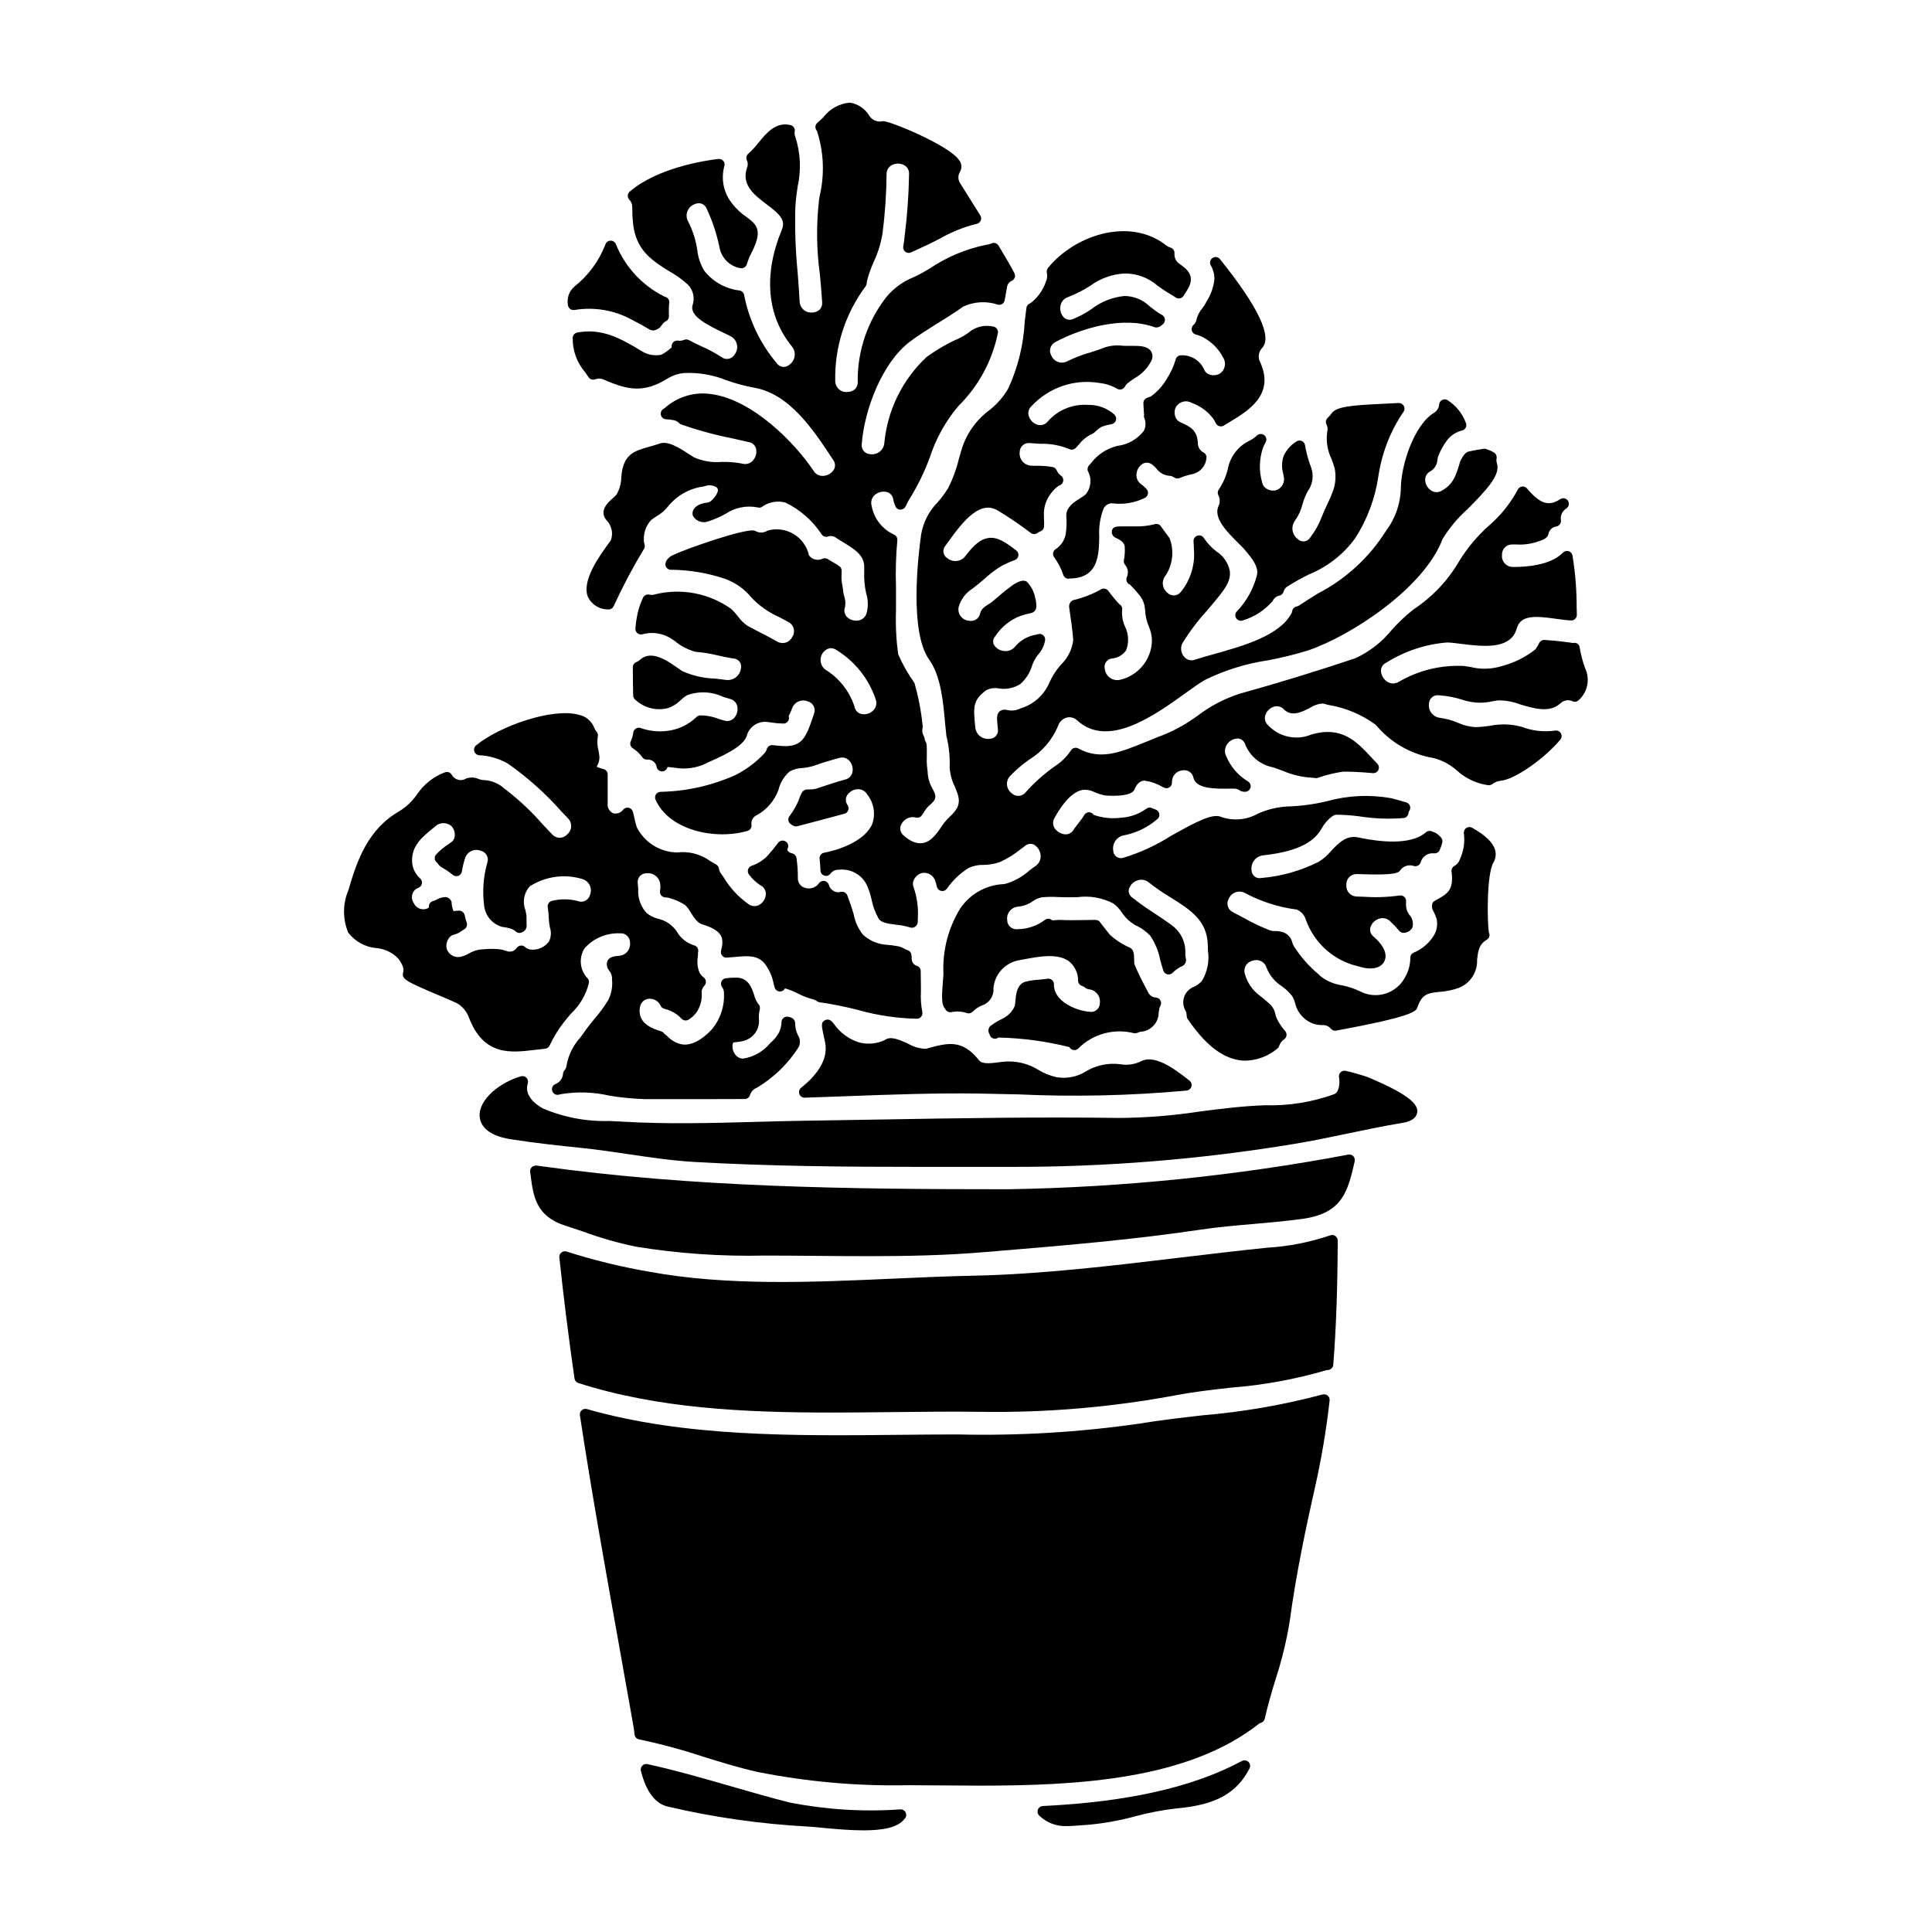 <?xml version="1.0" encoding="UTF-8"?>
<!-- Uploaded to: SVG Repo, www.svgrepo.com, Generator: SVG Repo Mixer Tools -->
<svg fill="#000000" width="800px" height="800px" version="1.1" viewBox="144 144 512 512" xmlns="http://www.w3.org/2000/svg">
 <g>
  <path d="m473.13 610.67c-12.91 6.945-30.168 10.852-52.766 11.945v0.004c-0.602 0.027-1.121 0.418-1.32 0.984-0.195 0.57-0.031 1.199 0.418 1.598 1.957 1.863 4.594 2.852 7.293 2.727 1.18 0 2.473-0.105 3.973-0.223l2.082-0.156v-0.004c4.07-0.391 8.102-1.129 12.043-2.207 3.625-0.98 7.316-1.684 11.047-2.102 10.234-0.902 15.824-3.969 19.242-10.586v-0.004c0.289-0.574 0.176-1.27-0.285-1.719s-1.156-0.551-1.727-0.25z"/>
  <path d="m285.65 422.24c0.934-0.113 1.863-0.227 2.793-0.312h0.004c0.535-0.047 1.008-0.383 1.223-0.879 1.035-2.211 2.32-4.301 3.824-6.227 0.605-0.789 1.266-1.547 1.926-2.297 2.305-2.18 3.922-4.988 4.648-8.078 0.059-0.375-0.031-0.758-0.25-1.07-2.156-2.144-2.527-5.5-0.898-8.066 2.359-2.652 5.781-4.106 9.324-3.969 0.703-0.082 1.402 0.148 1.926 0.625 0.52 0.473 0.809 1.152 0.793 1.859 0.094 0.848-0.164 1.695-0.711 2.352-0.543 0.656-1.332 1.062-2.184 1.125-1.18 0.074-2.527 0.242-3.082 1.332-0.344 0.91-0.148 1.93 0.5 2.652 0.383 0.488 0.625 1.074 0.699 1.691v0.492c0.219 1.965-0.156 3.949-1.078 5.695-1.039 1.68-2.211 3.273-3.508 4.766-0.941 1.148-1.895 2.309-2.797 3.625-0.285 0.418-0.637 0.895-1.023 1.41v-0.004c-1.812 1.996-3.051 4.445-3.582 7.086-0.02 0.605-0.246 1.184-0.637 1.641-0.199 0.23-0.316 0.516-0.344 0.816-0.066 1.215-0.82 2.285-1.945 2.754l-0.07 0.023c-0.367 0.148-0.656 0.434-0.812 0.797-0.152 0.359-0.16 0.77-0.012 1.133 0.305 0.762 1.168 1.133 1.93 0.828l0.074-0.027v-0.004c4.371-0.766 8.848-0.641 13.168 0.363 3.066 0.5 6.164 0.801 9.273 0.906h8.812 8.859c2.953 0 5.906-0.008 8.859-0.023 0.641-0.004 1.207-0.418 1.402-1.027 0.266-0.91 0.945-1.637 1.832-1.969 4.496-2.684 8.297-6.387 11.098-10.809 0.402-0.863 0.402-1.855 0-2.719-0.625-1.062-0.953-2.273-0.945-3.504-0.004-0.793-0.562-1.473-1.34-1.633-0.176-0.062-0.359-0.109-0.547-0.148-0.414-0.082-0.848 0.023-1.18 0.289-0.336 0.266-0.539 0.664-0.562 1.09-0.02 0.938-0.23 1.855-0.621 2.707-0.539 1.02-1.266 1.934-2.144 2.684l-0.312 0.316v-0.004c-1.789 2.156-4.305 3.582-7.074 4.004-0.637 0.035-1.258-0.199-1.715-0.645-0.672-0.602-1.07-1.445-1.113-2.344-0.043-0.418 0.016-0.844 0.168-1.234 0.305-0.09 0.617-0.141 0.934-0.152 0.77-0.047 1.527-0.195 2.254-0.449 2.457-0.836 3.977-3.297 3.613-5.867-0.016-0.785 0.066-1.574 0.25-2.34 0.145-0.52-0.008-1.078-0.395-1.457-0.527-0.703-0.902-1.508-1.102-2.363-0.602-1.836-1.516-4.602-4.723-4.602v0.004c-0.922-0.004-1.84 0.047-2.758 0.156-0.516 0.059-0.961 0.383-1.176 0.852-0.215 0.473-0.164 1.023 0.129 1.449 0.34 0.438 0.527 0.969 0.531 1.52 0.207 3.445-0.875 6.844-3.035 9.535-1.023 1.152-4.625 4.887-8.301 4.137-1.402-0.328-2.672-1.062-3.652-2.109-0.23-0.219-0.477-0.418-0.738-0.594l-0.039-0.023v-0.004c-0.121-0.207-0.297-0.383-0.504-0.508-0.324-0.191-0.68-0.328-1.051-0.391-3.062-0.984-4.691-2.453-4.981-4.492-0.105-0.746-0.277-3.238 1.969-3.856 1.398-0.316 2.828 0.352 3.488 1.625 0.16 0.473 0.555 0.832 1.043 0.953 0.516 0.133 1.023 0.301 1.523 0.496 1.18 0.5 2.238 1.254 3.106 2.203 0.504 0.48 1.281 0.543 1.855 0.145 0.801-0.5 1.496-1.148 2.055-1.91 1.035-1.52 1.508-3.352 1.344-5.184-0.031-0.676 0.223-1.336 0.699-1.82 0.309-0.305 0.469-0.73 0.434-1.164-0.035-0.434-0.258-0.828-0.609-1.082-0.59-0.434-1.035-1.043-1.273-1.738-0.359-1.109-0.465-2.289-0.305-3.445 0.086-0.465 0.113-0.941 0.086-1.414 0.125-0.375 0.098-0.785-0.082-1.137-0.176-0.352-0.488-0.617-0.867-0.738-1.992-0.578-3.68-1.922-4.691-3.734-1.18-1.699-2.953-2.894-4.973-3.352-1.145-0.273-2.207-0.82-3.09-1.598-1.52-1.711-2.285-3.961-2.129-6.246l-0.125-1.508c-0.113-0.668 0.074-1.355 0.512-1.871 0.441-0.516 1.09-0.809 1.77-0.801 0.879-0.117 1.77 0.129 2.465 0.684 0.695 0.555 1.133 1.363 1.219 2.25 0.066 0.492 0.055 0.992-0.031 1.484-0.137 0.496-0.039 1.027 0.266 1.441 0.344 0.383 0.844 0.582 1.355 0.539 0.258 0.008 0.512 0.055 0.754 0.141 1.504 0.383 2.934 1.016 4.231 1.863 0.598 0.574 1.105 1.238 1.492 1.969 0.867 1.383 1.762 2.812 3.148 3.191 2.106 0.648 4.594 1.648 5.148 3.695 0.172 0.918 0.117 1.863-0.156 2.758l-0.117 0.578c-0.09 0.445 0.035 0.91 0.34 1.25 0.281 0.359 0.727 0.551 1.18 0.504 0.684-0.039 1.383-0.105 2.086-0.168 4.152-0.395 6.797-0.477 8.637 2.715 0.754 1.176 1.297 2.477 1.602 3.844 0.102 0.531 0.23 1.055 0.391 1.574 0.191 0.57 0.707 0.969 1.305 1.008 0.598 0.035 1.16-0.293 1.422-0.832 1.195 0.355 2.359 0.82 3.469 1.391 1.215 0.633 2.496 1.133 3.82 1.488 0.445 0.09 0.863 0.281 1.227 0.555 0.199 0.137 0.426 0.227 0.668 0.254 3.43 0.492 6.828 1.176 10.184 2.043 5.086 1.441 10.336 2.219 15.621 2.324 0.449-0.016 0.863-0.23 1.133-0.582 0.27-0.355 0.367-0.812 0.262-1.246-0.344-1.773-0.465-3.582-0.363-5.383v-1.289c0-0.707 0-1.418-0.027-2.117l-0.023-1.992v-0.004c0-0.598-0.359-1.137-0.91-1.363-0.891-0.223-1.508-1.027-1.492-1.941 0-0.234 0-0.422-0.051-0.84 0-0.656-0.434-1.238-1.066-1.422-0.262-0.094-0.512-0.211-0.75-0.352-0.422-0.242-0.871-0.441-1.332-0.59l-0.395-0.078c-1.066-0.211-2.141-0.352-3.223-0.418-2.285-0.18-4.445-1.129-6.121-2.691-1.246-1.59-2.086-3.465-2.441-5.453l-0.129-0.387c-0.352-1.246-0.766-2.477-1.242-3.684-0.086-0.195-0.156-0.398-0.211-0.605-0.125-0.449-0.418-0.836-0.816-1.078-0.484-0.172-1.012-0.172-1.5 0-1.238 0.047-2.348-0.77-2.672-1.969-0.164-0.555-0.645-0.961-1.219-1.035-0.574-0.082-1.145 0.188-1.445 0.684-0.824 1.109-2.262 1.574-3.578 1.16-1.215-0.289-2.047-1.41-1.969-2.66 0.012-1.758-0.109-3.519-0.359-5.262-0.09-0.574-0.508-1.047-1.066-1.203-0.516-0.078-0.98-0.348-1.305-0.754-0.059-0.168-0.059-0.352 0-0.52 0.375-0.68 0.141-1.531-0.531-1.922-0.684-0.406-1.57-0.215-2.023 0.441-0.91 1.23-1.883 2.41-2.918 3.539-1.16 1.133-2.562 1.984-4.098 2.496-0.445 0.168-0.781 0.535-0.906 0.992-0.129 0.457-0.027 0.945 0.266 1.316 0.82 1.121 1.844 2.086 3.012 2.84 0.871 0.41 1.434 1.277 1.453 2.242-0.023 1.188-0.652 2.285-1.668 2.906-0.867 0.52-1.957 0.496-2.805-0.051-2.75-1.91-5.055-4.394-6.762-7.277l-0.914-1.285v-0.004c-0.164-0.309-0.266-0.652-0.297-1-0.078-0.438-0.348-0.816-0.738-1.027-0.602-0.332-1.125-0.652-1.613-0.953-2.535-1.828-5.668-2.629-8.77-2.246-4.492-0.086-8.578-2.633-10.625-6.633-0.277-0.828-0.496-1.676-0.664-2.531-0.137-0.625-0.262-1.18-0.418-1.691l0.004-0.004c-0.168-0.512-0.602-0.891-1.133-0.992-0.527-0.102-1.07 0.094-1.414 0.508-0.617 0.848-1.699 1.223-2.703 0.934-0.996-0.492-1.566-1.566-1.406-2.668v-7.59c0-0.668-0.449-1.25-1.094-1.422-1.254-0.34-1.648-0.586-1.805-0.602 0.043-0.125 0.137-0.332 0.203-0.477 0.344-0.641 0.52-1.359 0.516-2.09-0.055-0.629-0.148-1.258-0.277-1.879-0.309-1.156-0.363-2.363-0.164-3.543 0.117-0.469 0-0.969-0.32-1.336-0.27-0.293-0.477-0.633-0.613-1.008-0.688-1.781-2.238-3.09-4.109-3.461-6.894-1.922-20.953 2.945-27.219 8.113v-0.004c-0.465 0.387-0.648 1.02-0.461 1.594 0.188 0.574 0.703 0.98 1.309 1.02 2.676 0.121 5.281 0.891 7.602 2.234 5.18 3.625 9.918 7.856 14.105 12.594l1.816 1.895h-0.004c0.57 0.574 0.875 1.359 0.836 2.168-0.039 0.805-0.418 1.559-1.039 2.074-0.504 0.574-1.234 0.902-2 0.902s-1.492-0.328-2-0.902c-0.898-0.93-1.762-1.859-2.621-2.777-2.844-3.242-5.988-6.211-9.391-8.859l-0.477-0.355c-1.629-1.535-3.777-2.394-6.016-2.41-0.309-0.059-0.617-0.141-0.918-0.242-1.059-0.504-2.273-0.555-3.371-0.145-0.641 0.402-1.418 0.516-2.144 0.316s-1.34-0.691-1.688-1.363c-0.367-0.582-1.086-0.84-1.738-0.617-3.039 1.121-5.648 3.176-7.445 5.875-1.238 1.781-2.832 3.293-4.676 4.438-8.266 4.723-11.199 12.918-13.504 20.914v0.004c-1.527 3.586-1.551 7.637-0.062 11.242 1.801 2.367 4.516 3.863 7.477 4.117 2.305 0.199 4.445 1.27 5.988 2.992 1 1.574 1.375 2.398 1.105 3.512-0.469 1.691 0.746 2.336 9.445 6.012 2.199 0.926 4.473 1.891 5.117 2.277 1.258 0.824 2.231 2.012 2.785 3.406 3.898 10.438 11.102 9.559 17.469 8.789zm-17.508-25.5c-0.602 0.355-1.25 0.621-1.926 0.789-1.637 0.43-3.32-0.496-3.836-2.106-0.191-0.922-0.016-1.883 0.492-2.672 0.324-0.551 0.855-0.938 1.477-1.082 0.742-0.176 1.434-0.516 2.031-0.984 0.199-0.145 0.406-0.277 0.621-0.395 0.691-0.391 0.965-1.25 0.621-1.969-0.109-0.301-0.195-0.605-0.266-0.918-0.09-0.395-0.176-0.789-0.277-1.066-0.184-0.551-0.68-0.941-1.258-1h-0.395c-0.293 0.004-0.59 0.027-0.883 0.07-0.148 0-0.344 0.039-0.328 0.098l0.004 0.004c-0.352-0.77-0.531-1.602-0.535-2.445-0.215-0.797-0.941-1.344-1.766-1.332-0.77 0.051-1.516 0.277-2.184 0.664-0.262 0.148-0.543 0.266-0.836 0.348-0.75 0.129-1.281 0.812-1.223 1.574v0.105l-0.195 0.219v0.004c-0.668 0.359-1.457 0.426-2.176 0.184-0.719-0.238-1.309-0.766-1.629-1.457-0.434-0.598-0.605-1.352-0.477-2.082 0.129-0.73 0.551-1.375 1.168-1.789 0.293-0.09 0.57-0.223 0.824-0.395 0.363-0.246 0.598-0.645 0.641-1.082 0.039-0.434-0.113-0.867-0.422-1.18-1.309-1.125-2.098-2.734-2.195-4.457-0.172-4.297 2.57-6.512 6.07-9.328 1.203-1.184 3.117-1.234 4.375-0.109 0.605 0.66 0.918 1.539 0.863 2.434-0.004 0.625-0.27 1.223-0.73 1.645-0.164 0.125-0.445 0.332-0.789 0.578-1.309 0.82-2.5 1.816-3.539 2.965-0.277 0.398-0.336 0.906-0.164 1.359 0.105 0.277 0.293 0.516 0.535 0.684l0.191 0.27 0.004-0.004c0.211 0.293 0.457 0.555 0.73 0.789 0.371 0.242 0.73 0.461 1.395 0.848 0.66 0.387 1.27 0.898 1.883 1.367l-0.004-0.004c0.41 0.32 0.957 0.398 1.441 0.215 0.48-0.188 0.832-0.613 0.922-1.125 0.203-1.23 0.5-2.449 0.883-3.637 0.285-0.812 0.895-1.473 1.684-1.824 0.789-0.352 1.688-0.367 2.484-0.035 0.684 0.168 1.258 0.625 1.578 1.25 0.316 0.629 0.348 1.363 0.078 2.016-1.031 3.691-1.297 7.555-0.789 11.355 0.301 2.465 1.965 4.551 4.305 5.383 0.156 0.082 0.328 0.137 0.504 0.16 0.812 0.086 1.613 0.262 2.391 0.516 0.43 0.141 0.82 0.375 1.145 0.691 0.301 0.266 0.691 0.406 1.094 0.395 0.41-0.055 0.797-0.227 1.113-0.492 0.098-0.078 0.195-0.164 0.281-0.254 0.309-0.379 0.461-0.863 0.422-1.352-0.031-0.344-0.031-0.711-0.031-1.09v-0.004c0.055-0.992-0.059-1.984-0.332-2.941-0.793-2.133-0.34-4.531 1.18-6.223 4.191-2.688 9.363-3.379 14.113-1.883 0.805 0.289 1.461 0.891 1.812 1.672 0.352 0.777 0.371 1.668 0.055 2.461-0.176 0.684-0.637 1.254-1.266 1.57-0.629 0.312-1.363 0.34-2.016 0.066-2.219-0.57-4.547-0.586-6.777-0.047-0.777 0.172-1.281 0.93-1.141 1.711 0.16 1.043 0.254 2.098 0.277 3.152 0.047 0.723 0.141 1.445 0.277 2.16 0.41 1.199 0.344 2.516-0.188 3.668-1.012 1.457-2.695 2.305-4.469 2.254-0.719 0.02-1.414-0.242-1.945-0.727-0.316-0.277-0.738-0.406-1.156-0.352-0.414 0.051-0.793 0.281-1.031 0.625-0.613 0.887-1.766 1.215-2.754 0.789-0.676-0.238-1.375-0.398-2.086-0.48-1.312-0.098-2.629-0.086-3.938 0.039l-0.832 0.055h0.004c-1.129 0.156-2.211 0.539-3.188 1.121z"/>
  <path d="m382.63 623.5c-9.848 0.699-19.746 0.082-29.434-1.832-5.191-1.316-10.465-2.836-15.562-4.309-7.191-2.074-14.629-4.219-22.043-5.848v-0.004c-0.5-0.109-1.02 0.047-1.375 0.414-0.355 0.367-0.496 0.895-0.371 1.391 1.414 5.586 3.871 8.781 7.305 9.496 12 2.793 24.223 4.539 36.527 5.223 1.047 0.039 2.543 0.184 4.285 0.355 3.863 0.371 7.609 0.676 10.906 0.676 5.043 0 9.055-0.715 10.84-3.031 0.438-0.426 0.566-1.074 0.324-1.633-0.234-0.562-0.793-0.922-1.402-0.898z"/>
  <path d="m305.83 207.78h-0.031c-0.633 0.008-1.188 0.426-1.371 1.031-1.688 4.375-4.519 8.219-8.199 11.125-1.449 1.254-2.094 3.199-1.688 5.07 0.168 0.785 0.93 1.289 1.719 1.137 5.328-0.879 10.793 0.094 15.492 2.754 1.449 0.723 2.754 1.445 4.059 2.238v0.004c0.387 0.273 0.848 0.426 1.324 0.441 0.906-0.109 1.719-0.617 2.211-1.387 0.227-0.293 0.473-0.57 0.734-0.832 0.113-0.09 0.238-0.164 0.371-0.219 0.543-0.262 0.871-0.824 0.828-1.426-0.051-0.824-0.051-1.652 0-2.481 0-0.293 0.023-0.59 0.078-0.879 0.137-0.77-0.348-1.516-1.109-1.699-0.137-0.039-0.27-0.094-0.395-0.172-5.727-2.906-10.215-7.789-12.629-13.742-0.215-0.582-0.773-0.969-1.395-0.965z"/>
  <path d="m471.66 307.92c0.277 0.375 0.719 0.594 1.184 0.598 0.199-0.004 0.395-0.043 0.578-0.121 3.047-0.926 5.769-2.699 7.844-5.117 0.324-0.723 0.969-1.25 1.738-1.43 0.551-0.102 0.996-0.5 1.156-1.035 0.16-0.621 0.566-1.148 1.125-1.461 1.82-1.152 3.703-2.203 5.641-3.148 4.871-1.988 9.098-5.293 12.199-9.547 3.234-5.027 5.344-10.695 6.188-16.613 0.91-6.055 3.168-11.824 6.609-16.887 0.344-0.457 0.387-1.07 0.117-1.574-0.27-0.508-0.812-0.812-1.387-0.785-1.266 0.078-2.633 0.141-4.019 0.203-8.594 0.395-12.492 0.75-13.777 2.578-0.211 0.309-0.453 0.594-0.719 0.855l-0.395 0.422c-0.402 0.449-0.484 1.098-0.211 1.637 0.293 0.547 0.371 1.184 0.223 1.785-0.387 2.496-0.004 5.051 1.098 7.32 0.32 0.805 0.598 1.625 0.836 2.457 0.414 1.988 0.277 4.051-0.395 5.969-0.445 1.238-0.965 2.445-1.551 3.625-0.516 1.09-1.027 2.18-1.438 3.269-0.758 2-1.805 3.875-3.106 5.57-0.336 0.539-0.902 0.895-1.531 0.969-0.629 0.078-1.262-0.133-1.719-0.574-1.555-1.133-1.906-3.309-0.789-4.875 0.961-1.34 1.656-2.852 2.043-4.453 0.203-0.66 0.395-1.312 0.652-1.906h0.004c0.219-0.516 0.469-1.016 0.742-1.504 1.258-1.766 1.598-4.027 0.918-6.086-0.758-1.957-1.312-3.984-1.664-6.051-0.074-0.512-0.402-0.945-0.875-1.148-0.473-0.199-1.012-0.145-1.434 0.148-1.422 0.887-2.562 2.156-3.289 3.668-0.586 1.508-0.66 3.164-0.219 4.723l0.129 0.723h0.004c0.465 1.598-0.414 3.277-1.992 3.801-0.875 0.207-1.797 0.055-2.555-0.426-0.57-0.336-0.977-0.895-1.113-1.539-0.898-3.055-0.824-6.312 0.207-9.324 0.195-0.496 0.43-0.977 0.699-1.438 0.344-0.629 0.184-1.414-0.375-1.859-0.562-0.449-1.363-0.426-1.898 0.047-0.602 0.559-1.277 1.027-2.008 1.398-3.051 1.465-5.207 4.32-5.781 7.656-0.48 1.883-1.277 3.672-2.363 5.285-0.32 0.445-0.367 1.035-0.121 1.527 0.473 0.852 0.504 1.879 0.086 2.754-1.535 3.227 2.238 6.965 5.269 9.973v0.004c0.719 0.68 1.398 1.402 2.035 2.16 1.605 1.969 3.269 4.004 2.871 6.203-0.926 3.672-2.793 7.035-5.422 9.762-0.434 0.52-0.453 1.27-0.051 1.812z"/>
  <path d="m459.84 250.77c2.223 0.797 4.168 2.215 5.609 4.086 0.23 0.312 0.434 0.648 0.598 1l0.195 0.371 0.004-0.004c0.191 0.359 0.523 0.621 0.918 0.727 0.391 0.105 0.809 0.043 1.156-0.172l1.363-0.828c5.117-3.082 12.16-7.301 8.32-15.863v0.004c-0.688-1.207-0.535-2.711 0.371-3.758 2.945-2.894-0.789-10.852-11.062-23.648-0.477-0.609-1.344-0.746-1.984-0.316-0.645 0.434-0.844 1.285-0.461 1.957 0.652 1.125 0.984 2.406 0.961 3.703-0.238 2.117-0.961 4.148-2.117 5.934l-0.332 0.617c-0.227 0.379-0.473 0.746-0.738 1.098-0.738 0.852-1.266 1.863-1.547 2.957-0.09 0.586-0.383 1.117-0.832 1.504-0.395 0.359-0.562 0.91-0.438 1.434 0.125 0.52 0.527 0.934 1.043 1.074 0.832 0.211 1.625 0.539 2.363 0.973 2.129 1.223 3.856 3.043 4.965 5.234 0.867 1.441 0.418 3.312-1.008 4.203-0.785 0.418-1.703 0.504-2.551 0.234-0.621-0.164-1.148-0.582-1.445-1.152-0.988-2.492-3.445-4.09-6.125-3.977-0.699-0.051-1.336 0.414-1.496 1.098-0.496 1.699-1.223 3.316-2.164 4.812-1.09 1.969-2.598 3.676-4.422 4.996-0.129 0.055-0.277 0.102-0.418 0.148-0.227 0.074-0.457 0.152-0.672 0.246v0.004c-0.562 0.25-0.918 0.824-0.883 1.441 0.047 1.043 0.098 2.094 0.18 3.074-0.062 0.27-0.043 0.555 0.059 0.816 0.48 1.109 0.418 2.379-0.16 3.441-1.723 2.184-4.234 3.598-6.996 3.938-2.801 0.68-5.277 2.312-7 4.621l-0.488 0.531c-0.398 0.422-0.508 1.039-0.285 1.574 1.078 1.977 0.828 4.418-0.629 6.137-0.461 0.379-0.949 0.723-1.469 1.02-1.574 0.996-3.754 2.363-3.648 4.723 0.145 1.598 0.09 3.207-0.164 4.789-0.309 1.637-1.273 3.074-2.668 3.977-0.344 0.219-0.578 0.57-0.652 0.969s0.02 0.809 0.258 1.137c1.047 1.422 1.867 3.004 2.422 4.684 0.191 0.613 0.762 1.031 1.402 1.031 0.133-0.004 0.266-0.02 0.395-0.055 7.531-0.121 7.648-6.207 7.746-11.102v-0.004c-0.16-2.539 0.234-5.082 1.152-7.453 0.418-0.805 1.227-1.332 2.133-1.391 3.019 0.43 6.098-0.07 8.828-1.43 0.426-0.219 0.719-0.629 0.789-1.102 0.07-0.477-0.09-0.965-0.434-1.305-0.391-0.406-0.812-0.781-1.258-1.121-0.938-0.59-1.457-1.656-1.348-2.758 0.082-1.184 0.754-2.246 1.793-2.824 0.789-0.352 1.711-0.23 2.383 0.312 0.402 0.309 0.77 0.656 1.105 1.031 0.773 1.062 1.949 1.754 3.254 1.91 0.531-0.004 1.051 0.164 1.48 0.48 0.422 0.285 0.957 0.34 1.422 0.141 1.105-0.484 2.266-0.836 3.457-1.047 1.965-0.477 3.418-2.129 3.641-4.141 0.125-0.629-0.176-1.27-0.738-1.578-0.926-0.457-1.516-1.395-1.523-2.426-0.125-3.543-2.172-4.473-4.328-5.469l-0.477-0.219h-0.004c-0.594-0.309-1.031-0.852-1.207-1.496-0.262-0.832-0.188-1.73 0.215-2.5 0.887-1.422 2.738-1.887 4.191-1.055z"/>
  <path d="m446.14 425.36c-1.672 0.766-3.539 0.996-5.348 0.66-3.129-0.391-6.293 0.277-8.996 1.902-2.352 1.477-5.172 2.019-7.906 1.52-1.613-0.367-3.16-0.988-4.578-1.84-2.801-1.777-6.117-2.562-9.418-2.234-0.395 0.027-0.844 0.09-1.355 0.16-1.672 0.227-4.199 0.574-5.051-0.5-4.551-5.742-8.332-4.695-14.117-3.078-1.688-0.055-3.332-0.535-4.785-1.398-2.484-1.109-4.621-2.059-6.191-0.891v0.004c-2.098 0.961-4.457 1.172-6.691 0.602-2.715-0.844-5.066-2.566-6.691-4.898-0.48-0.621-1.211-1.547-2.336-1.027-1.121 0.52-0.984 1.41-0.484 3.719l0.465 2.191c1.027 4.957-2.891 9.266-6.344 12.008v0.004c-0.496 0.387-0.691 1.047-0.484 1.645 0.203 0.594 0.766 0.992 1.398 0.988h0.047c3.731-0.125 7.461-0.254 11.188-0.395 11.598-0.434 23.594-0.879 35.355-0.691 3.332 0.055 6.691 0.133 10.012 0.211 14.895 0.688 29.816 0.348 44.664-1.012 0.59-0.074 1.082-0.492 1.246-1.062 0.164-0.574-0.031-1.188-0.496-1.562-4.777-3.797-9.645-7.031-13.102-5.023z"/>
  <path d="m478.32 600.5c0.438-0.191 0.754-0.578 0.855-1.039 0.789-3.543 1.82-6.969 2.82-10.297 1.668-5.062 2.934-10.246 3.789-15.504 1.699-12.715 4.481-25.625 6.691-35.449 1.723-7.613 3.019-15.316 3.887-23.07 0.055-0.496-0.141-0.98-0.523-1.297-0.379-0.316-0.895-0.422-1.371-0.281-10.414 2.766-21.051 4.609-31.789 5.512-5.902 0.676-11.441 1.32-16.812 2.211-15.93 2.285-32.02 3.238-48.109 2.856-4.984 0-10.07 0.051-15.234 0.102-28.051 0.297-57.07 0.578-82.984-6.824-0.48-0.141-1.004-0.023-1.383 0.309-0.375 0.328-0.559 0.832-0.48 1.328 3.019 19.883 6.625 40.004 10.109 59.461 1.395 7.797 2.781 15.594 4.16 23.395 0.051 0.254 0.078 0.566 0.117 0.906l0.109 0.895c0.086 0.621 0.562 1.121 1.18 1.238 5.731 1.203 11.387 2.731 16.949 4.566 4.652 1.449 9.469 2.945 14.332 4.039h-0.004c13.172 2.633 26.59 3.82 40.016 3.543 2.785 0 5.715 0.027 8.742 0.051 3.379 0.027 6.844 0.059 10.383 0.059 25.879 0 55.164-1.574 73.914-16.434 0.203-0.109 0.418-0.203 0.637-0.273z"/>
  <path d="m497.64 433.95c-5.898 2.137-12.145 3.141-18.414 2.953-5.883 0.199-11.723 0.949-17.363 1.672-7.004 1.074-14.078 1.641-21.168 1.691-21.406-0.301-43.066 0.066-64.008 0.426-6.559 0.113-13.133 0.219-19.719 0.32-4.246 0.066-8.516 0.18-12.801 0.301-11.508 0.312-23.41 0.633-34.934-0.051-1.18-0.074-2.363-0.129-3.629-0.184l0.004-0.008c-6.094 0.199-12.16-0.941-17.766-3.336-3.316-1.871-4.723-4.227-3.969-6.637 0.164-0.52 0.027-1.086-0.352-1.477-0.383-0.391-0.945-0.539-1.469-0.387-5.512 1.574-11.234 6.106-10.938 10.629 0.117 1.812 1.359 5.004 8.305 6.059 6.477 1.012 12.988 1.719 19.074 2.336 4.008 0.422 8.059 1.023 11.973 1.602 5.672 0.84 11.539 1.711 17.445 2.066 20.125 1.152 40.59 1.312 60.633 1.312h11.277 11.414v-0.004c25.375 0.094 50.711-1.941 75.742-6.082 4.805-0.789 9.633-1.805 14.293-2.781 4.66-0.977 9.418-1.969 14.168-2.754 0.957-0.156 3.867-0.641 4.137-2.852 0.207-1.773-1.133-4.25-12.672-9.129l-0.336-0.141c-0.062-0.031-0.129-0.059-0.199-0.086-1.746-0.594-3.566-1.109-5.731-1.621v-0.004c-0.473-0.109-0.973 0.02-1.332 0.348-0.359 0.332-0.531 0.816-0.465 1.301 0.117 0.629 0.148 1.273 0.09 1.914-0.07 0.969-0.449 2.242-1.293 2.602z"/>
  <path d="m564.05 321.04c-0.629-1.773-1.105-3.598-1.422-5.453-0.035-0.402-0.25-0.77-0.586-1-0.336-0.23-0.758-0.293-1.148-0.18-0.98-0.148-4.41-0.645-7.606-0.816-0.582-0.023-1.125 0.293-1.391 0.812-0.277 0.605-0.621 1.18-1.023 1.711-2.644 2.078-5.691 3.586-8.949 4.426-2.664 0.82-5.5 0.898-8.207 0.223l-1.816-0.281 0.004 0.004c-6.043-0.297-12.039 1.172-17.258 4.227-0.91 0.551-2.055 0.543-2.953-0.023-1.047-0.645-1.699-1.773-1.73-3.004 0.031-0.895 0.574-1.695 1.395-2.055 4.867-3.07 10.402-4.914 16.137-5.367 1.027 0.02 2.34 0.188 3.773 0.371 5.547 0.691 13.133 1.645 14.695-4.113 1.004-3.594 4.973-3.309 10.438-2.531 1.418 0.199 2.754 0.395 3.938 0.434l0.004-0.004c0.41 0.027 0.812-0.125 1.098-0.418 0.289-0.289 0.449-0.688 0.438-1.098l-0.051-1.969v0.004c0.012-4.606-0.359-9.207-1.113-13.75-0.105-0.539-0.5-0.977-1.027-1.133s-1.098-0.008-1.48 0.387c-3.309 3.402-9.84 3.832-13.312 3.805-0.805 0-1.574-0.336-2.117-0.93-0.543-0.59-0.812-1.387-0.738-2.188-0.051-0.754 0.219-1.492 0.742-2.035 0.527-0.539 1.258-0.836 2.012-0.809h0.945c2.082 0.141 4.172-0.16 6.137-0.875 0.898-0.297 2.242-0.734 2.481-1.918h-0.004c0.203-1.039 1.043-1.832 2.09-1.969 0.785-0.137 1.32-0.867 1.211-1.656-0.195-1.234 0.371-2.465 1.438-3.121 0.328-0.215 0.559-0.555 0.641-0.941 0.078-0.387 0-0.785-0.219-1.113s-0.559-0.555-0.945-0.633c-0.391-0.074-0.789 0.008-1.117 0.23-3 1.992-5.375 1.227-8.777-2.836-0.328-0.395-0.836-0.594-1.344-0.52-0.512 0.074-0.945 0.406-1.145 0.879-1.934 3.621-4.523 6.848-7.644 9.512-3.031 2.699-5.652 5.824-7.785 9.277-2.992 5.18-7.156 9.59-12.152 12.879-2.07 1.648-4.004 3.465-5.773 5.434-2.602 3.238-5.926 5.82-9.707 7.543-10.367 3.473-20.379 6.539-30.602 9.379-4.008 1.293-7.766 3.258-11.121 5.805-2.699 1.996-5.629 3.664-8.723 4.961-1.613 0.617-3.148 1.238-4.586 1.832-7.477 3.051-12.434 5.078-18.344 1.914v-0.004c-0.68-0.367-1.531-0.141-1.945 0.512-1.137 1.723-2.633 3.184-4.379 4.285-2.797 1.988-5.363 4.285-7.644 6.852-0.453 0.555-1.121 0.895-1.84 0.922s-1.414-0.254-1.91-0.773c-0.672-0.52-1.098-1.293-1.172-2.141-0.074-0.844 0.207-1.684 0.777-2.312 1.551-1.621 3.258-3.086 5.09-4.379 3.449-2.09 6.141-5.231 7.68-8.961 0.348-1.07 1.215-1.895 2.301-2.195 1.008-0.23 2.059 0.066 2.797 0.789 8.172 7.453 20.422-1.344 28.523-7.16 2.019-1.449 3.758-2.703 5.191-3.543 5.297-2.613 10.973-4.387 16.816-5.254 3.543-0.664 7.047-1.523 10.496-2.578 11.535-3.883 30.906-16.625 35.754-29.543 1.809-2.977 4.051-5.664 6.66-7.973 4.723-4.801 8.797-8.945 7.758-12.098-0.145-0.449-0.176-0.926-0.09-1.391 0.09-0.582-0.172-1.16-0.668-1.477-0.539-0.328-1.113-0.59-1.715-0.785l-0.395-0.156v-0.004c-0.234-0.078-0.484-0.098-0.727-0.051l-1.215 0.211c-1.051 0.184-2.106 0.371-2.801 0.551l-0.004 0.004c-0.273 0.07-0.52 0.223-0.711 0.434-0.301 0.246-0.547 0.551-0.727 0.891-0.301 0.449-0.547 0.926-0.742 1.43-1.043 3.609-1.832 5.902-4.758 7.543-0.84 0.547-1.914 0.574-2.781 0.066-1.027-0.625-1.668-1.73-1.691-2.934 0.004-0.949 0.547-1.816 1.402-2.231 1.094-0.648 1.789-1.797 1.852-3.066 0.039-0.266 0.094-0.527 0.16-0.789 0.598-1.617 1.438-3.137 2.5-4.496 1-1.242 2.383-2.113 3.934-2.477 0.418-0.121 0.762-0.418 0.938-0.812 0.18-0.398 0.172-0.852-0.016-1.242-0.93-2.5-2.66-4.617-4.926-6.027-0.434-0.219-0.949-0.207-1.375 0.027-0.43 0.238-0.711 0.668-0.758 1.156-0.047 0.926-0.562 1.766-1.371 2.227-5.359 3.277-8.777 14.07-8.777 20.074-0.113 4.059-1.488 7.981-3.938 11.219-4.441 7.059-10.695 12.797-18.105 16.621-1.625 1.02-3.316 2.078-5.086 3.242l-0.637 0.211c-0.547 0.16-0.957 0.617-1.047 1.184-0.02 0.156-0.055 0.309-0.102 0.457-3.109 6.035-12.789 8.742-20.57 10.922-1.887 0.527-3.644 1.02-5.164 1.52v0.004c-1.023 0.348-2.156 0.008-2.816-0.852-0.844-0.984-1.012-2.387-0.422-3.543 1.898-3.086 4.086-5.988 6.531-8.66l1.969-2.344c2.438-2.941 4.363-5.266 4.074-8.051v0.004c-0.402-2.168-1.684-4.074-3.543-5.262-1.32-1.004-2.461-2.223-3.375-3.606-0.375-0.555-1.07-0.789-1.703-0.574-0.633 0.215-1.043 0.824-1.004 1.492 0.047 0.711 0.094 1.473 0.094 2.18h0.004c0.34 4.043-0.895 8.062-3.453 11.215-0.41 0.543-1.031 0.883-1.711 0.938-0.68 0.051-1.348-0.195-1.832-0.672-0.695-0.535-1.141-1.336-1.234-2.207-0.094-0.875 0.176-1.75 0.742-2.422 1.914-2.941 2.293-6.621 1.02-9.891l-0.871-1.18c-0.48-0.637-0.945-1.258-1.371-1.902h0.004c-0.352-0.52-0.988-0.766-1.594-0.617-1.758 0.453-3.57 0.656-5.383 0.602h-2.754c-2.129 0-3.023-0.027-3.309 1.18h-0.004c-0.137 0.852 0.379 1.672 1.207 1.918 1.086 0.531 2.106 1.18 2.203 2.281v0.004c0.086 1.191 0.012 2.391-0.219 3.562-0.082 0.418 0.02 0.848 0.277 1.184 0.801 0.91 1 2.207 0.508 3.316-0.164 0.363-0.176 0.781-0.027 1.152 0.148 0.371 0.445 0.668 0.816 0.816 0.926 0.902 1.797 1.863 2.602 2.879 0.859 1.074 1.359 2.394 1.43 3.769 0.066 1.52 0.398 3.016 0.988 4.414 0.539 1.23 0.824 2.555 0.84 3.898-0.156 5.027-3.734 9.293-8.66 10.324-0.891 0.145-1.805-0.082-2.527-0.625-0.723-0.543-1.191-1.359-1.301-2.258-0.176-0.641-0.059-1.328 0.32-1.871 0.379-0.547 0.984-0.895 1.648-0.949 1.48-0.137 2.828-0.926 3.676-2.148 0.805-2.074 0.684-4.394-0.332-6.375-0.574-1.316-0.828-2.75-0.738-4.184 0.117-0.441 0.02-0.914-0.262-1.273-0.121-0.164-0.273-0.297-0.453-0.395-1.051-1.121-2.035-2.305-2.945-3.543-0.449-0.598-1.273-0.766-1.922-0.395-2.301 1.305-4.777 2.266-7.352 2.856-0.773 0.328-1.223 1.141-1.086 1.969 0.418 2.789 0.848 5.676 1.078 8.598v-0.004c-0.293 2.496-1.445 4.809-3.262 6.543-1.301 1.477-2.363 3.148-3.148 4.953-1.418 3.195-4.164 5.617-7.516 6.617-1.094 0.559-2.344 0.723-3.543 0.465-0.707-0.23-1.48-0.094-2.062 0.363-0.82 0.742-0.734 1.641-0.449 4.637 0.121 0.641-0.051 1.301-0.465 1.805-0.414 0.504-1.031 0.793-1.684 0.797-0.891 0.133-1.801-0.102-2.519-0.645-0.719-0.543-1.188-1.355-1.305-2.25l-0.059-0.621c-0.457-4.871-0.629-6.691 2.938-9.34 1.043-0.539 2.242-0.707 3.394-0.477 1.969 0.32 3.988-0.102 5.668-1.18 1.434-1.262 2.492-2.898 3.055-4.723 0.359-1.113 0.918-2.152 1.652-3.062 0.938-1.027 1.566-2.297 1.82-3.664 0.129-0.508-0.02-1.043-0.395-1.406s-0.91-0.5-1.414-0.367l-0.469 0.129v0.004c-2.156 0.344-4.125 1.43-5.566 3.074-0.703 0.961-1.883 1.449-3.062 1.27-1.148-0.109-2.168-0.789-2.711-1.805-0.266-0.742-0.086-1.57 0.461-2.141 1.574-2.414 3.867-4.273 6.555-5.312 0.719-0.27 1.457-0.48 2.207-0.637l0.973-0.238v-0.004c0.621-0.223 1.055-0.793 1.102-1.449 0.059-0.836-0.031-1.676-0.266-2.481-0.297-1.594-1.051-3.062-2.164-4.238-1.375-1.102-4.016 0.953-4.723 1.535-1.18 0.836-2.242 1.766-3.336 2.711l-1.309 1.117c-0.195 0.141-0.398 0.273-0.605 0.395-0.969 0.594-2.176 1.34-2.457 2.535-0.121 0.734-0.57 1.375-1.215 1.746-0.633 0.309-1.352 0.383-2.031 0.203-0.824-0.129-1.559-0.598-2.019-1.293-0.465-0.695-0.617-1.551-0.422-2.363 0.59-2.016 1.906-3.738 3.695-4.84 1.059-0.789 2.059-1.637 3.059-2.504 1.184-1.078 2.441-2.07 3.766-2.973 1.355-0.832 2.797-1.516 4.301-2.039 0.516-0.172 0.895-0.613 0.988-1.152 0.09-0.539-0.125-1.082-0.559-1.418-2.781-2.141-4.957-3.652-7.383-3.301-1.969 0.266-3.773 1.695-6.086 4.781-0.551 0.723-1.367 1.191-2.266 1.301-0.902 0.109-1.809-0.148-2.516-0.719-0.559-0.332-0.938-0.902-1.039-1.547-0.098-0.641 0.094-1.297 0.527-1.785l0.816-1.125c4.109-5.731 8.539-11.066 13.207-8.098h-0.004c2.965 1.789 5.828 3.742 8.574 5.848 0.523 0.398 1.246 0.414 1.781 0.035 0.227-0.18 0.48-0.328 0.75-0.434 0.602-0.203 1.008-0.766 1.008-1.398v-0.395c0.023-0.285 0.023-0.57 0-0.852 0-0.363 0-0.727-0.027-1.094l-0.023-0.957c0.008-1.973 0.684-3.883 1.914-5.422 0.566-0.793 1.27-1.477 2.078-2.019 0.117-0.035 0.23-0.078 0.34-0.129 0.473-0.234 0.781-0.703 0.812-1.23 0.031-0.523-0.219-1.027-0.66-1.316-0.484-0.352-0.863-0.832-1.09-1.387-0.188-0.438-0.578-0.758-1.043-0.855-1.438-0.254-2.898-0.363-4.359-0.336-0.559 0-1.074 0-1.48-0.039-0.875-0.074-1.684-0.5-2.234-1.184-0.551-0.684-0.797-1.562-0.684-2.434 0.004-0.684 0.297-1.332 0.809-1.781 0.512-0.453 1.191-0.664 1.867-0.582 0.949 0.082 1.887 0.133 2.809 0.18l0.004 0.004c2.613-0.07 5.211 0.406 7.633 1.398 0.578 0.293 1.281 0.176 1.73-0.293 0.289-0.297 0.57-0.605 0.859-0.93 0.785-1.039 1.789-1.902 2.934-2.523 0.602-0.215 1.141-0.574 1.574-1.043 0.461-0.434 0.969-0.812 1.516-1.133 0.863-0.297 1.75-0.523 2.648-0.68 0.566-0.113 1.012-0.543 1.145-1.102 0.137-0.559-0.062-1.145-0.512-1.5-1.922-1.688-4.41-2.578-6.961-2.492-4.074-0.285-8.043 1.379-10.699 4.481-0.641 0.738-1.645 1.043-2.59 0.789-1.152-0.344-2.055-1.25-2.391-2.41-0.25-0.934 0.055-1.93 0.785-2.566 4.586-4.938 11.348-7.234 17.992-6.106 1.66 0.18 3.262 0.711 4.699 1.555 0.66 0.367 1.492 0.176 1.93-0.441 0.105-0.148 0.199-0.309 0.293-0.461 0.055-0.117 0.125-0.227 0.211-0.324 0.688-0.582 1.418-1.117 2.18-1.598 1.855-1.043 3.371-2.606 4.359-4.492 0.473-0.805 0.473-1.805 0-2.613-0.824-1.305-2.684-1.465-4.519-1.465h-1.594c-0.496 0-1.035 0-1.574-0.043-1.582-0.188-3.188-0.02-4.691 0.492-1.227 0.504-2.523 0.91-3.816 1.32h-0.004c-2.066 0.582-4.078 1.355-6.004 2.309-0.738 0.402-1.613 0.48-2.406 0.211-0.797-0.27-1.445-0.859-1.789-1.625-0.391-0.625-0.496-1.383-0.293-2.09 0.203-0.703 0.699-1.289 1.363-1.609 6.977-3.723 18.059-6.961 26.301-3.883l-0.004 0.004c0.648 0.133 1.316-0.066 1.789-0.523l0.395-0.332c0.363-0.312 0.555-0.781 0.508-1.262-0.047-0.48-0.324-0.906-0.742-1.141-0.695-0.387-1.363-0.82-1.996-1.301-0.48-0.352-0.914-0.691-1.328-1.02h0.004c-1.789-1.73-4.176-2.707-6.664-2.723-3.203 0.32-6.25 1.535-8.793 3.508-1.496 1.027-3.098 1.891-4.777 2.574-0.777 0.367-1.691 0.262-2.363-0.273-0.855-0.82-1.238-2.019-1.02-3.184 0.172-1.094 0.945-1.996 1.996-2.336 2.062-0.797 4.043-1.801 5.902-2.996 2.637-1.945 5.785-3.074 9.055-3.254 3.25-0.039 6.398 1.129 8.836 3.281 1.059 0.742 2.199 1.547 3.609 2.363v-0.004c0.371 0.203 0.727 0.43 1.066 0.684 0.32 0.246 0.727 0.348 1.125 0.277 0.398-0.062 0.754-0.285 0.984-0.617 0.461-0.676 0.879-1.355 1.254-1.996 1.969-3.523-0.438-5.231-2.363-6.602h0.004c-0.879-0.617-1.355-1.66-1.254-2.731 0.047-0.656-0.348-1.262-0.965-1.488-0.41-0.113-0.801-0.297-1.152-0.543-9.473-7.613-24.168-2.996-31.41 5.902l0.004 0.004c-0.293 0.352-0.398 0.824-0.297 1.27 0.172 0.801 0.078 1.637-0.262 2.383-0.715 2.102-1.996 3.965-3.699 5.387-0.219 0.184-0.461 0.34-0.723 0.457-0.402 0.227-0.68 0.629-0.738 1.086-0.152 1.18-0.297 2.363-0.438 3.543-0.312 6.207-1.816 12.293-4.434 17.934-1.312 2.215-3.039 4.164-5.082 5.738-3.434 2.574-5.961 6.18-7.215 10.289-0.238 0.789-0.48 1.617-0.719 2.465v-0.004c-0.637 2.699-1.594 5.312-2.848 7.781-0.816 1.336-1.746 2.598-2.785 3.773-2.297 2.312-3.824 5.277-4.371 8.492-0.84 5.938-3.148 25.895 2.141 33.227 3.102 4.328 3.711 11.246 4.25 17.32l0.289 2.828v0.004c0.684 2.719 0.98 5.523 0.871 8.328 0.094 1.766 0.551 3.492 1.34 5.074 0.969 2.301 1.52 3.805 0.691 5.609-0.469 0.859-1.09 1.629-1.832 2.266-0.637 0.59-1.219 1.23-1.746 1.918l-0.738 1.051c-0.684 1.09-1.496 2.09-2.418 2.981-0.855 0.691-3.453 2.82-7.434-0.75-0.988-0.734-1.25-2.106-0.594-3.148 0.715-1.336 2.238-2.023 3.715-1.672 0.617 0.191 1.285-0.043 1.652-0.578l0.477-0.723c0.367-0.637 0.816-1.223 1.332-1.742 1.625-1.379 2.363-2.133 1.18-4.262-0.16-0.289-0.363-0.648-0.598-1.145l0.004-0.004c-0.551-1.164-0.848-2.434-0.875-3.719-0.047-0.508-0.094-1.039-0.18-1.637-0.055-0.762-0.062-1.523-0.031-2.285 0-1.18 0.023-2.43-0.055-3.273h-0.004c-0.02-0.242-0.105-0.477-0.238-0.676-0.172-0.312-0.281-0.656-0.32-1.008-0.023-0.16-0.078-0.316-0.156-0.457-0.402-0.676-0.527-1.477-0.352-2.242 0.043-0.172 0.047-0.352 0.02-0.531-0.379-3.863-1.113-7.684-2.191-11.414-1.711-2.367-3.152-4.914-4.301-7.598-0.512-3.816-0.703-7.664-0.57-11.512v-4.723-1.605c-0.141-4.106-0.02-8.219 0.355-12.312 0.078-0.664-0.305-1.297-0.926-1.543-3.094-1.426-5.293-4.273-5.887-7.625-0.293-1 0.004-2.078 0.766-2.789 0.883-0.812 2.117-1.129 3.285-0.844 0.859 0.25 1.504 0.961 1.668 1.84 0.109 0.691 0.324 1.367 0.629 1.996 0.215 0.539 0.758 0.875 1.336 0.82 0.566-0.004 1.078-0.332 1.324-0.844 0.449-0.988 0.973-1.941 1.574-2.848 1.914-3.219 3.531-6.606 4.832-10.121 1.613-4.984 4.184-9.609 7.562-13.617 5.324-5.238 8.965-11.941 10.465-19.262 0.098-0.387 0.031-0.797-0.18-1.137-0.211-0.336-0.547-0.578-0.938-0.66-2.379-0.578-4.887 0.039-6.723 1.656-0.676 0.496-1.391 0.934-2.137 1.312-3.16 1.363-6.156 3.078-8.926 5.117-6.391 5.977-10.371 14.094-11.176 22.805-0.082 0.871-0.512 1.672-1.191 2.223-0.68 0.551-1.555 0.801-2.422 0.695-0.688 0.008-1.348-0.285-1.801-0.805-0.453-0.516-0.66-1.207-0.562-1.887 0.668-9 5.375-21.57 12.773-27.137 2.402-1.797 4.988-3.406 7.477-4.961 2.191-1.363 4.457-2.754 6.637-4.328 2.894-1.348 6.199-1.527 9.223-0.504 0.391 0.086 0.801 0.008 1.133-0.215 0.336-0.223 0.562-0.57 0.633-0.965l0.594-3.34h0.004c0.059-0.785 0.539-1.477 1.258-1.797 0.375-0.16 0.668-0.473 0.809-0.859 0.137-0.383 0.109-0.809-0.078-1.176-0.75-1.457-2.086-3.773-4.207-7.305-0.383-0.641-1.188-0.891-1.867-0.586-0.438 0.199-0.906 0.324-1.387 0.367-5.418 1.102-10.559 3.269-15.129 6.379l-1.797 1.027c-0.824 0.453-1.625 0.844-2.402 1.219-2.742 1.102-5.168 2.856-7.062 5.117-5.051 6.402-7.762 14.336-7.684 22.492 0.078 0.746-0.184 1.488-0.711 2.019-0.531 0.469-1.215 0.73-1.922 0.742-0.836 0.113-1.68-0.137-2.312-0.691-0.637-0.551-1.004-1.352-1.008-2.191-0.191-9.062 2.66-17.926 8.102-25.172 0.195-0.363 0.285-0.77 0.27-1.18 0.461-1.816 1.082-3.586 1.852-5.293 1.137-2.438 1.926-5.027 2.336-7.688 0.645-5.121 0.992-10.277 1.047-15.441-0.051-0.996 0.465-1.934 1.332-2.422 1.059-0.574 2.332-0.574 3.387 0 0.836 0.496 1.312 1.426 1.234 2.391-0.086 5.512-0.48 11.012-1.18 16.477l-0.078 0.734c-0.031 0.43-0.109 0.859-0.176 1.27l-0.105 0.648-0.004 0.008c-0.086 0.535 0.129 1.074 0.562 1.402 0.43 0.328 1.008 0.395 1.5 0.172 1.18-0.539 2.434-1.113 3.676-1.691l0.758-0.352c1.105-0.531 2.188-1.082 3.246-1.629l0.004-0.004c3.043-1.742 6.312-3.055 9.715-3.894 0.477-0.094 0.875-0.414 1.066-0.859 0.195-0.441 0.16-0.953-0.094-1.363-1.879-3.035-3.586-5.738-4.566-7.293l-0.855-1.355c-0.527-0.902-0.52-2.019 0.023-2.914 0.582-0.973 0.496-2.207-0.223-3.09-2.668-3.973-18.578-10.512-20.188-10.336-1.395 0.352-2.856-0.234-3.617-1.453-1.117-1.848-2.984-3.113-5.117-3.461-2.793 0.227-5.356 1.637-7.047 3.871-0.531 0.508-1.062 1.02-1.609 1.488-0.504 0.438-0.648 1.16-0.352 1.758 0.086 0.164 0.18 0.32 0.285 0.469 1.805 5.613 2.031 11.609 0.648 17.34l-0.133 0.922c-0.738 6.469-0.672 13.004 0.207 19.457 0.238 2.516 0.48 5.031 0.625 7.566 0.078 0.738-0.172 1.469-0.684 2.004-0.52 0.465-1.191 0.73-1.887 0.742-0.84 0.098-1.684-0.16-2.328-0.711-0.645-0.551-1.027-1.344-1.066-2.188-0.133-2.633-0.336-5.215-0.535-7.781-0.562-5.719-0.762-11.465-0.602-17.207 0.098-1.898 0.355-3.691 0.598-5.43v0.004c1-4.438 0.773-9.062-0.652-13.383-0.156-0.422-0.195-0.879-0.105-1.32 0.113-0.758-0.375-1.473-1.117-1.652-3.891-0.93-6.352 2.059-8.516 4.695h-0.004c-0.793 1.039-1.684 2-2.656 2.871-0.52 0.43-0.684 1.16-0.395 1.77 0.297 0.621 0.312 1.336 0.043 1.969-1.625 4.59 2.133 7.402 5.156 9.668 3.566 2.676 5.117 4.211 4.074 6.738-4.938 11.875-3.981 22.883 2.695 30.996 0.559 0.703 0.809 1.598 0.695 2.488s-0.582 1.695-1.301 2.234c-0.473 0.473-1.129 0.711-1.793 0.652-0.668-0.062-1.27-0.414-1.648-0.965-4.367-5.176-7.336-11.383-8.637-18.027-0.09-0.625-0.562-1.125-1.18-1.246-3.691-0.414-7.059-2.285-9.367-5.195-1.051-1.719-1.699-3.652-1.898-5.66-0.41-2.664-1.254-5.242-2.504-7.629-0.375-0.789-0.41-1.699-0.094-2.519 0.312-0.816 0.945-1.469 1.754-1.809 0.578-0.309 1.25-0.395 1.891-0.242 0.66 0.215 1.191 0.707 1.453 1.352 1.527 3.266 2.668 6.703 3.398 10.234 0.492 2.82 2.691 5.035 5.512 5.543 0.715 0.156 1.438-0.242 1.688-0.93l0.27-0.75c0.18-0.523 0.371-1.066 0.59-1.547 3.375-6.344 2.332-8.012-0.848-10.297v-0.004c-1.512-1-2.844-2.254-3.938-3.703-2.195-2.785-2.93-6.457-1.965-9.875 0.125-0.469 0.008-0.973-0.312-1.34-0.324-0.363-0.801-0.551-1.285-0.5-3.644 0.434-16.105 2.332-23.496 8.66l-0.004-0.004c-0.305 0.266-0.488 0.641-0.512 1.039-0.023 0.402 0.121 0.797 0.395 1.09 0.52 0.523 0.805 1.234 0.785 1.969 0.051 5.769 0.543 10.516 6.273 14.672 1.082 0.82 2.312 1.574 3.543 2.344 1.785 0.992 3.445 2.188 4.953 3.562 1.344 1.379 1.836 3.379 1.289 5.223-1.137 3.043 3.859 5.453 8.266 7.578 0.973 0.469 1.766 0.844 2.117 1.074h0.004c0.719 0.508 1.199 1.285 1.332 2.156 0.133 0.867-0.098 1.754-0.633 2.453-0.34 0.598-0.922 1.016-1.594 1.152-0.676 0.133-1.371-0.035-1.914-0.457-1.652-1.086-3.394-2.027-5.211-2.812-1.133-0.531-2.289-1.07-3.391-1.68h0.004c-0.395-0.215-0.859-0.242-1.273-0.078-0.512 0.227-1.074 0.301-1.625 0.215-0.48-0.082-0.973 0.086-1.305 0.438-0.336 0.355-0.473 0.852-0.367 1.328-0.828 0.773-1.758 1.438-2.758 1.969-1.738 0.352-3.551 0.039-5.07-0.875-5.863-3.598-10.863-6.227-17.238-4.996l-0.004 0.004c-0.66 0.129-1.145 0.691-1.18 1.359-0.059 3.367 1.125 6.641 3.328 9.188l0.871 1.266v0.004c0.379 0.574 1.105 0.809 1.75 0.566 0.742-0.297 1.574-0.273 2.297 0.066 6.543 2.906 10.777 3.59 17.098-0.395 1.246-0.73 2.637-1.184 4.074-1.332 3.852-0.195 7.699 0.449 11.277 1.895 2.379 0.844 4.82 1.5 7.301 1.969 9.496 1.574 15.891 11.32 21.031 19.148h-0.004c0.547 0.707 0.648 1.66 0.266 2.465-0.594 1.035-1.668 1.703-2.863 1.773-1.055 0.078-2.066-0.449-2.609-1.359-4.848-7.305-16-18.746-26.957-20.293-4.5-0.707-9.078 0.645-12.469 3.684-0.176 0.102-0.344 0.215-0.504 0.34-0.473 0.383-0.664 1.02-0.477 1.598 0.184 0.582 0.707 0.988 1.316 1.023 0.719 0.043 1.434 0.129 2.141 0.262 0.496 0.113 0.949 0.371 1.297 0.738 0.152 0.152 0.332 0.273 0.531 0.348 4.426 1.562 8.953 2.801 13.559 3.707 1.434 0.32 2.891 0.641 4.402 0.996h-0.004c0.902 0.137 1.648 0.777 1.922 1.648 0.293 1.16-0.02 2.391-0.832 3.269-0.703 0.781-1.789 1.086-2.797 0.789-1.816-0.344-3.664-0.492-5.512-0.445-2.5 0.215-5.012-0.207-7.305-1.227-0.344-0.195-0.789-0.484-1.281-0.816-3.023-1.996-5.715-3.582-7.871-2.809-1.031 0.367-1.988 0.633-2.867 0.879-3.672 1.023-6.836 1.91-7.219 8.078v-0.004c-0.035 1.59-0.465 3.148-1.25 4.531-0.301 0.344-0.625 0.664-0.98 0.957-1.305 1.152-3.719 3.301-1.762 5.793 0.578 0.531 1 1.215 1.223 1.969 0.434 1.137 0.406 2.402-0.074 3.519l-0.312 0.426c-2.629 3.602-7.531 10.301-5.641 14.609l0.004 0.004c1.016 1.957 3.039 3.184 5.246 3.184 0.641 0.066 1.254-0.285 1.52-0.875 2.391-5.211 5.074-10.281 8.039-15.188 0.211-0.359 0.262-0.785 0.141-1.184-0.117-0.352-0.176-0.723-0.184-1.094-0.094-1.949 0.586-3.859 1.891-5.312 0.445-0.352 0.91-0.68 1.391-0.984 1.277-0.715 2.394-1.684 3.281-2.844 2.316-2.785 5.59-4.602 9.18-5.086l0.883-0.246v-0.004c0.809-0.195 1.664-0.086 2.402 0.301 0.285 0.129 0.5 0.383 0.582 0.684 0.203 0.789-0.891 2.363-1.941 3.195h0.004c-0.355 0.223-0.766 0.352-1.184 0.367-0.652 0.078-1.293 0.262-1.887 0.539-2.102 1.102-1.73 2.555-1.574 2.973 0.816 1.371 2.492 1.973 3.996 1.438 1.613-0.523 3.172-1.199 4.652-2.023 2.481-1.664 5.516-2.277 8.445-1.699 0.488 0.16 1.023 0.047 1.406-0.293l0.066-0.059h0.004c1.766-1.145 3.934-1.477 5.961-0.91 3.898 1.898 7.207 4.816 9.582 8.441 0.375 0.527 1.051 0.742 1.664 0.535 0.738-0.254 1.555-0.117 2.168 0.363 0.617 0.422 1.281 0.828 1.969 1.234 2.809 1.711 5.461 3.328 5.461 6.43v1.387l-0.004 0.004c-0.07 1.902 0.109 3.805 0.527 5.66 0.535 1.68 0.574 3.477 0.117 5.176-0.246 0.98-1.02 1.742-2.004 1.965-1.168 0.262-2.387-0.086-3.242-0.926-0.645-0.707-0.832-1.715-0.48-2.606 0.172-0.977 0.094-1.984-0.234-2.922-0.094-0.312-0.164-0.629-0.211-0.949-0.059-0.578-0.148-1.141-0.242-1.703h-0.004c-0.188-0.891-0.27-1.797-0.242-2.707l0.023-0.586c0-0.246 0.027-0.5 0.027-0.746 0-0.551-0.305-1.055-0.789-1.312-0.055-0.051-0.289-0.223-0.352-0.266l-0.57-0.332c-0.648-0.395-1.316-0.762-1.969-1.18l0.004 0.004c-0.414-0.262-0.93-0.305-1.383-0.113-1.258 0.629-2.793 0.254-3.617-0.887-0.512-2.32-1.945-4.332-3.965-5.582-2.023-1.246-4.465-1.621-6.769-1.039-0.23 0.043-0.445 0.141-0.633 0.285-0.938 0.441-2.035 0.383-2.918-0.16-2.016-0.961-18.566 4.863-21.574 6.367l0.004 0.004c-0.852 0.297-1.559 0.898-1.992 1.688-0.125 0.246-0.199 0.512-0.211 0.789 0 0.395 0.16 0.773 0.441 1.051 0.281 0.281 0.668 0.434 1.062 0.422 4.875 0.043 9.715 0.855 14.336 2.41 2.797 1.02 5.258 2.789 7.109 5.117 2.043 2.094 4.461 3.785 7.133 4.981 0.844 0.43 1.699 0.871 2.559 1.359v-0.004c0.691 0.363 1.195 1.008 1.379 1.77 0.188 0.758 0.035 1.562-0.414 2.203-0.348 0.711-0.98 1.246-1.742 1.469-0.758 0.227-1.578 0.121-2.258-0.289-1.418-0.82-2.863-1.574-4.301-2.301-1.18-0.609-2.363-1.215-3.543-1.871-0.98-0.656-1.828-1.488-2.5-2.457-0.547-0.707-1.141-1.375-1.785-2-5.863-4.176-13.258-5.59-20.25-3.867-0.477 0.164-0.992 0.188-1.48 0.062-0.668-0.152-1.352 0.172-1.652 0.789-0.883 1.844-1.477 3.816-1.754 5.844-0.098 0.48-0.164 0.969-0.195 1.461 0 0.262-0.043 0.52-0.078 0.789v-0.004c-0.066 0.484 0.105 0.973 0.469 1.305 0.359 0.332 0.867 0.461 1.344 0.34 2.492-0.703 5.168-0.352 7.398 0.973 0.262 0.156 0.664 0.43 1.141 0.746v0.004c1.625 1.352 3.512 2.348 5.547 2.918 2.031 0.16 4.047 0.484 6.023 0.977 1.363 0.305 2.723 0.598 4.059 0.789 0.645 0.027 1.242 0.344 1.625 0.863 0.383 0.516 0.508 1.184 0.344 1.805-0.242 1.902-1.977 3.254-3.879 3.023-0.902-0.137-1.938-0.246-3.027-0.363-2.969-0.09-5.887-0.762-8.598-1.969-0.359-0.223-0.789-0.523-1.262-0.859-2.617-1.84-6.996-4.926-9.949-2.16l-0.004 0.004c-0.293 0.262-0.633 0.477-1 0.629-0.559 0.223-0.926 0.766-0.922 1.367 0 2.484 0.043 5.019 0.094 7.449v0.004c0.008 0.469 0.234 0.906 0.613 1.18 2.328 2.152 5.594 2.969 8.66 2.168 1.266-0.453 2.414-1.184 3.359-2.141 0.484-0.469 1.02-0.887 1.594-1.238 3.148-1.176 6.641-1.02 9.672 0.434 0.586 0.176 1.156 0.352 1.711 0.504 0.965 0.207 1.73 0.941 1.969 1.898 0.27 1.172-0.07 2.398-0.902 3.262-0.707 0.676-1.738 0.891-2.66 0.555-0.496-0.129-0.996-0.297-1.504-0.461-1.52-0.59-3.141-0.887-4.773-0.875-0.34 0.023-0.664 0.16-0.914 0.395-2.199 2.144-5.066 3.469-8.125 3.754-2.262 0.234-4.547-0.031-6.691-0.785-0.422-0.156-0.891-0.113-1.277 0.117-0.383 0.23-0.645 0.625-0.703 1.07-0.102 0.797-0.328 1.574-0.664 2.301-0.324 0.695-0.062 1.52 0.602 1.902 0.984 0.637 1.836 1.457 2.512 2.418 0.285 0.355 0.723 0.559 1.18 0.547 1.242-0.129 2.371 0.734 2.574 1.969v0.07c0.176 0.656 0.785 1.109 1.465 1.09 0.684-0.02 1.262-0.504 1.402-1.168 0.43 0.02 1.492 0.129 1.992 0.203 0.535 0.09 1.07 0.148 1.609 0.172 2.496 0.137 4.981-0.422 7.176-1.609 5.984-2.629 9.801-4.789 10.363-7.477 0.781-2.07 2.816-3.387 5.023-3.25l1.301 0.16v0.004c1.078 0.168 2.168 0.266 3.258 0.289 0.746 0.004 1.375-0.555 1.465-1.293 0.031-0.238 0-0.48-0.082-0.707l0.059-0.113c0.336-0.609 0.617-1.25 0.848-1.91 0.281-0.805 0.879-1.461 1.652-1.816 0.777-0.352 1.664-0.375 2.453-0.059 0.695 0.164 1.285 0.625 1.613 1.262 0.328 0.633 0.363 1.379 0.098 2.043l-0.137 0.395c-2.031 6.016-2.961 8.754-9.168 8.07-0.5-0.062-0.887-0.09-1.18-0.109l-0.426-0.035v-0.004c-0.719-0.098-1.398 0.34-1.613 1.031-0.105 0.414-0.316 0.797-0.609 1.105-2.199 2.371-4.809 4.328-7.699 5.781-6.203 2.781-12.906 4.293-19.707 4.441-0.512-0.023-1.004 0.207-1.312 0.617-0.301 0.422-0.359 0.969-0.152 1.441 3.481 8.047 15.645 10.828 24.375 8.305h0.004c0.699-0.203 1.145-0.887 1.055-1.609-0.184-1.078 0.398-2.137 1.402-2.566 2.66-1.465 4.699-3.844 5.746-6.691 0.449-1.906 1.492-3.625 2.981-4.898 1.027-0.555 2.172-0.863 3.34-0.902 1.09-0.086 2.164-0.305 3.203-0.645 2.07-0.734 4.129-1.371 6.477-1.996h-0.004c0.941-0.324 1.988-0.09 2.699 0.609 0.828 0.863 1.16 2.09 0.879 3.25-0.25 0.941-1.012 1.66-1.969 1.855-2.32 0.633-4.602 1.398-6.914 2.168l-0.688 0.23v0.004c-0.613 0.148-1.242 0.211-1.875 0.195l-0.695 0.023c-0.57 0.074-1.062 0.43-1.312 0.945-0.102 0.203-0.234 0.48-0.395 0.852-0.156 0.371-0.309 0.824-0.434 1.203h0.004c-0.641 1.453-1.449 2.828-2.406 4.098-0.426 0.59-0.355 1.406 0.164 1.918 0.273 0.242 0.578 0.449 0.91 0.605 0.324 0.16 0.695 0.199 1.043 0.109 4.16-1.086 8.324-2.18 12.484-3.312 0.453-0.125 0.82-0.461 0.988-0.898 0.172-0.438 0.121-0.93-0.133-1.328-0.555-0.73-0.648-1.711-0.238-2.531 0.598-1.027 1.676-1.684 2.863-1.738 1.055-0.059 2.047 0.488 2.562 1.41 1.746 2.199 2.242 5.144 1.316 7.797-1.777 4.141-7.762 6.656-12.773 7.625-0.773 0.145-1.293 0.875-1.18 1.652 0.137 1.023 0.184 2.004 0.227 3.078 0.027 0.621 0.445 1.16 1.043 1.344 0.598 0.18 1.246-0.031 1.617-0.535 0.512-0.688 1.34-1.078 2.195-1.031 3.246-0.383 6.348 1.43 7.609 4.445 0.465 1.113 0.828 2.269 1.082 3.453 0.348 1.816 1 3.562 1.938 5.164 0.691 0.934 2.141 1.234 5.117 1.574 0.367 0.039 0.668 0.07 0.852 0.102 0.844 0.145 1.684 0.395 2.531 0.613h-0.004c0.457 0.082 0.926-0.055 1.262-0.375 0.367-0.328 0.57-0.801 0.559-1.293v-0.672c0.195-2.906-0.207-5.828-1.18-8.574-0.203-0.598-0.145-1.254 0.16-1.809 0.402-0.812 1.109-1.434 1.969-1.727 1.629-0.398 3.281 0.578 3.715 2.199 0.117 0.328 0.215 0.66 0.289 1l0.117 0.461h0.004c0.145 0.551 0.594 0.965 1.152 1.066 0.555 0.098 1.121-0.125 1.461-0.574 1.523-2.207 3.484-4.082 5.754-5.512 1.246-0.582 2.609-0.863 3.984-0.824 1.473-0.012 2.938-0.266 4.328-0.754 1.977-0.891 3.832-2.039 5.512-3.414l1.148-0.859c0.633-0.555 1.527-0.699 2.305-0.375 1.039 0.574 1.719 1.629 1.816 2.809 0.133 1.133-0.379 2.246-1.328 2.879-0.551 0.395-1.109 0.789-1.684 1.238v0.004c-1.789 1.598-3.91 2.781-6.211 3.465l-0.5 0.094v0.004c-4.617 0.191-8.879 2.543-11.5 6.348-3.246 5.234-4.82 11.332-4.516 17.484 0 0.281-0.051 0.875-0.117 1.617-0.395 4.723-0.395 6.465 0.523 7.562 0.027 0.047 0.215 0.332 0.242 0.375v-0.004c0.348 0.457 0.926 0.672 1.484 0.551 1.348-0.293 2.75-0.211 4.051 0.242 0.531 0.188 1.129 0.055 1.527-0.344 0.402-0.395 0.84-0.754 1.309-1.066 0.395-0.238 0.789-0.426 1.133-0.602 2.008-0.602 3.305-2.547 3.094-4.633 0.352-3.684 3.109-6.684 6.754-7.344l1.367-0.254c3.938-0.746 8.809-1.676 11.859 0.492l-0.004-0.004c1.242 1 2.082 2.414 2.363 3.981 0.078 0.379 0.105 0.77 0.086 1.156 0 0.656 0.434 1.234 1.062 1.418 0.367 0.141 0.703 0.344 1 0.598 0.23 0.172 0.504 0.273 0.789 0.301 0.883 0.078 1.699 0.52 2.25 1.215 0.555 0.699 0.797 1.59 0.672 2.473 0.004 0.676-0.297 1.32-0.812 1.762-0.516 0.438-1.203 0.629-1.871 0.516-4.051-0.324-9.602-3.019-9.477-7.246 0.02-0.453-0.172-0.887-0.516-1.18-0.336-0.293-0.789-0.418-1.23-0.332-0.512 0.094-1.34 0.168-2.207 0.25v0.004c-1.258 0.059-2.508 0.246-3.731 0.559-2.129 0.789-2.363 3.207-2.512 4.961v-0.004c-0.023 0.477-0.09 0.953-0.191 1.418-0.492 1.219-1.355 2.25-2.469 2.945-0.195 0.137-0.574 0.336-1.02 0.57-1.082 0.531-2.109 1.168-3.066 1.902-0.504 0.586-0.559 1.434-0.137 2.086 0.094 0.508 0.445 0.93 0.93 1.109 0.48 0.184 1.023 0.102 1.43-0.219 6.352 0.141 12.664 0.992 18.824 2.539 0.066 0.129 0.152 0.246 0.25 0.352 0.57 0.574 1.5 0.586 2.082 0.023 3.867-3.887 9.504-5.426 14.809-4.051 0.344 0.031 0.688-0.023 1.004-0.156 0.184-0.09 0.379-0.168 0.574-0.23 2.777-0.094 4.973-2.391 4.938-5.172 0.055-0.363 0.113-0.734 0.184-1.074h0.004c0.074-0.242 0.172-0.48 0.293-0.707 0.215-0.441 0.195-0.953-0.047-1.379-0.242-0.422-0.68-0.699-1.164-0.738-0.895-0.043-1.695-0.582-2.074-1.395-1.324-2.492-2.598-4.945-3.629-7.426-0.051-0.41-0.078-0.824-0.074-1.238-0.031-1.438-0.051-2.566-1.098-3.148-1.941-0.844-3.731-1.996-5.305-3.414 0 0-2.137-2.648-2.531-3.207l0.004-0.004c-0.262-0.465-0.754-0.754-1.289-0.754-1.07 0-2.141 0.023-3.211 0.047-2.059 0.035-4.176 0.082-6.297-0.047-0.129 0-0.395 0-0.746 0.047-0.262 0-0.789 0.062-1.23 0.082h-0.004c-0.523-0.516-1.344-0.57-1.93-0.129-2.106 1.582-4.664 2.445-7.297 2.469-0.703 0.078-1.402-0.148-1.926-0.625-0.52-0.477-0.809-1.156-0.789-1.863-0.102-0.844 0.148-1.691 0.691-2.348 0.539-0.656 1.324-1.062 2.172-1.129 1.418-0.133 2.773-0.633 3.938-1.453 0.707-0.5 1.512-0.852 2.359-1.031 1.516-0.145 3.035-0.16 4.551-0.055 1.637 0.066 3.258 0.07 4.848 0.02h0.004c3.297-0.449 6.652 0.137 9.598 1.684 0.848 0.637 1.578 1.414 2.164 2.293 0.922 1.406 2.156 2.578 3.606 3.426 1.52 0.676 2.883 1.648 4.016 2.863 1.285 1.93 2.172 4.09 2.606 6.367 0.27 0.965 0.527 1.926 0.828 2.836 0.16 0.484 0.562 0.852 1.062 0.973 0.5 0.117 1.023-0.031 1.387-0.395 0.383-0.398 0.812-0.758 1.277-1.062 0.359-0.281 0.758-0.504 1.18-0.664 0.816-0.336 1.266-1.211 1.07-2.066-0.113-0.406-0.168-0.828-0.152-1.254 0.18-3.027-1.227-5.93-3.715-7.664-1.457-1.078-2.965-2.074-4.473-3.07-2.016-1.281-3.969-2.664-5.844-4.141-0.691-0.465-1.062-1.277-0.957-2.102 0.281-1.133 1.109-2.047 2.207-2.434 1.07-0.422 2.281-0.215 3.148 0.539 1.836 1.438 3.762 2.758 5.762 3.953 5.223 3.273 9.738 6.102 9.84 12.785l0.027 1.262v0.004c0.426 2.777-0.133 5.617-1.574 8.031-0.547 0.633-1.219 1.148-1.969 1.516-1.277 0.438-2.289 1.43-2.742 2.699-0.453 1.273-0.301 2.68 0.41 3.828 0.164 0.395 0.246 0.82 0.25 1.246 0 0.297 0.09 0.586 0.258 0.832 4.481 6.594 8.926 10.156 13.586 10.902h0.004c0.586 0.098 1.18 0.145 1.773 0.141 3.07-0.094 6.023-1.215 8.379-3.184 0.266-0.203 0.457-0.492 0.535-0.816 0.234-0.691 0.695-1.285 1.312-1.68 0.332-0.242 0.551-0.613 0.598-1.023 0.051-0.41-0.078-0.824-0.348-1.137-0.906-1.027-1.672-2.176-2.273-3.41-0.117-0.289-0.211-0.59-0.281-0.895-0.168-1.016-0.633-1.957-1.34-2.703-0.941-0.84-1.883-1.672-2.852-2.402v0.004c-1.914-1.41-3.297-3.422-3.934-5.711-0.242-0.75-0.148-1.562 0.25-2.242 0.398-0.676 1.066-1.148 1.84-1.301 0.742-0.266 1.562-0.207 2.262 0.16 0.699 0.367 1.211 1.008 1.414 1.773 0.812 2.012 2.234 3.719 4.07 4.875 1.059 0.746 1.996 1.652 2.777 2.688 0.305 0.555 0.539 1.141 0.695 1.754 0.301 1.293 0.934 2.488 1.84 3.457 1.379 1.555 3.375 2.422 5.453 2.363 0.832-0.043 1.637 0.309 2.172 0.953 0.34 0.414 0.879 0.609 1.406 0.512 20.73-3.82 21.195-5.148 21.566-6.227 1.203-3.543 2.848-3.727 5.824-4.039h0.004c1.734-0.113 3.445-0.465 5.086-1.047 3.07-1.195 5.031-4.219 4.875-7.508 0.262-2.246 0.465-4.023 2.566-5.266l0.062-0.039c0.641-0.422 0.852-1.262 0.484-1.938-0.395-2.25-0.672-15.172 1.219-18.5v0.004c0.594-0.988 0.754-2.172 0.449-3.281-0.543-1.969-2.539-3.938-6.102-5.922-0.504-0.285-1.129-0.246-1.598 0.098-0.465 0.348-0.688 0.934-0.566 1.5 0.281 2.356-0.109 4.742-1.125 6.887-0.246 0.707-0.754 1.297-1.414 1.648-0.539 0.301-0.836 0.902-0.746 1.512 0.141 0.902 0.172 1.82 0.098 2.731-0.32 2.637-1.785 3.453-4.016 4.688l-0.695 0.395c-0.699 0.395-0.703 1.738-0.312 2.449v-0.004c0.422 0.75 0.754 1.539 1 2.363 0.285 1.488 0.004 3.035-0.785 4.328-1.254 2.012-3.106 3.582-5.293 4.492-0.559 0.223-0.93 0.766-0.926 1.367 0.008 1.844-0.484 3.656-1.43 5.242-2.266 4.231-7.5 5.879-11.781 3.707-1.566-0.77-3.231-1.328-4.949-1.656-2.027-0.297-3.949-1.109-5.57-2.363l-0.637-0.602h-0.004c-2.559-2.148-4.773-4.68-6.555-7.504-0.145-0.273-0.258-0.562-0.344-0.859-0.277-1.262-1.188-2.289-2.406-2.723-0.707-0.23-1.445-0.34-2.191-0.316-0.398 0.016-0.797-0.031-1.18-0.137-2.449-0.941-4.824-2.066-7.106-3.363-0.945-0.508-1.898-1.02-2.863-1.508h0.004c-0.648-0.305-1.137-0.871-1.34-1.559-0.207-0.688-0.109-1.43 0.266-2.039 0.336-0.781 0.984-1.387 1.785-1.672s1.688-0.223 2.441 0.172c4.285 2.293 8.953 3.785 13.773 4.406 1.168 0.496 2.051 1.484 2.414 2.699 2.207 6.207 7.426 10.855 13.844 12.336 3.305 1.062 5.871 0.621 6.879-1.18 0.602-1.059 1.039-3.34-2.777-6.691-0.707-0.531-1.051-1.414-0.891-2.281 0.301-1.152 1.168-2.074 2.301-2.445 1.031-0.363 2.18-0.113 2.965 0.648 0.867 0.801 1.68 1.66 2.43 2.574 0.348 0.402 0.887 0.594 1.414 0.496 0.898-0.094 1.691-0.645 2.09-1.457 0.297-1.168-0.012-2.41-0.828-3.301-0.273-0.371-0.496-0.781-0.66-1.211-0.207-0.75-0.281-1.527-0.215-2.301 0.051-0.465-0.121-0.926-0.465-1.242-0.344-0.316-0.816-0.453-1.273-0.371-3.109 0.438-6.254 0.551-9.383 0.336l-1.859-0.059c-0.793 0.008-1.555-0.316-2.094-0.898-0.543-0.578-0.816-1.359-0.75-2.152-0.062-0.762 0.203-1.512 0.727-2.07 0.527-0.555 1.262-0.859 2.027-0.84h0.031l1.574 0.043c1.652 0.051 3.305 0.102 5.188 0.047v0.004c1.078-0.016 2.152-0.105 3.215-0.27 0.125-0.016 0.246-0.051 0.359-0.109 0.141-0.043 0.309-0.094 0.477-0.156 0.297-0.117 0.547-0.324 0.711-0.594 0.809-1.109 2.246-1.559 3.543-1.109 0.379 0.121 0.785 0.082 1.133-0.105 0.352-0.188 0.609-0.504 0.719-0.887 0.426-1.531 1.898-2.531 3.481-2.359 0.664 0.086 1.309-0.281 1.574-0.898 0.254-0.621 0.473-1.258 0.648-1.906 0.102-0.355 0.062-0.738-0.109-1.07-0.043-0.078-0.09-0.156-0.141-0.23-0.059-0.09-0.125-0.176-0.199-0.258-0.332-0.355-0.707-0.672-1.113-0.941-0.379-0.203-0.773-0.375-1.18-0.516-0.531-0.234-1.145-0.137-1.574 0.246-3.094 2.723-9.32 3.191-18.023 1.344-3.094-0.652-5.246 1.613-7.117 3.613-0.93 1.125-2.035 2.09-3.277 2.856-4.754 2.391-9.922 3.852-15.223 4.301-0.617 0.133-1.262-0.016-1.758-0.406s-0.797-0.98-0.816-1.609c-0.137-0.914 0.09-1.844 0.641-2.59 0.547-0.742 1.367-1.238 2.281-1.375 5.871-0.668 12.965-2.098 15.672-7.191 0.848-1.547 2.668-3.457 3.746-3.598 2.109 0.008 4.211 0.156 6.301 0.441 3.894 0.617 7.852 0.758 11.781 0.426 0.688-0.141 1.18-0.742 1.184-1.441l0.047-0.184c0.082-0.141 0.172-0.289 0.246-0.445 0.195-0.391 0.207-0.848 0.031-1.25-0.172-0.398-0.516-0.699-0.934-0.82-2.363-0.699-3.973-1.102-4.019-1.113h0.004c-5.633-1.004-11.414-0.738-16.926 0.785-3.496 0.848-7.074 1.324-10.672 1.422-2.633 0.164-5.219 0.793-7.633 1.863-2.93 1.664-6.426 2.016-9.629 0.961-2.316-1.148-6.43 1.031-13.488 4.961-3.953 2.527-8.242 4.492-12.738 5.836-0.609 0.156-1.258 0.023-1.758-0.359-0.496-0.387-0.793-0.977-0.797-1.609-0.148-0.926 0.078-1.871 0.633-2.629 0.551-0.758 1.387-1.262 2.312-1.402 3.223-0.641 6.223-2.106 8.715-4.25 0.422-0.32 0.637-0.848 0.562-1.375-0.074-0.523-0.426-0.969-0.918-1.168l-0.789-0.301v0.004c-0.121-0.078-0.254-0.141-0.391-0.184-0.469-0.152-0.984-0.059-1.367 0.25-1.926 1.395-4.211 2.215-6.59 2.363-2.465 0.336-4.981 0.086-7.332-0.734-0.27-0.422-0.723-0.684-1.223-0.707h-0.031c-0.602 0.02-1.141 0.387-1.383 0.938-0.18 0.328-0.391 0.645-0.629 0.934l-1.938 2.543c-0.41 0.875-1.281 1.438-2.246 1.453-1.191-0.066-2.281-0.691-2.945-1.68-0.512-0.863-0.492-1.941 0.051-2.785 2.5-4.453 5.016-6.918 7.441-7.328h0.004c1.086-0.105 2.18 0.109 3.148 0.617 0.922 0.41 1.895 0.703 2.891 0.871 0.059 0 6.723 0.605 7.644-1.574 0.227-0.578 1.066-2.473 2.773-2.344v0.004c1.645 0.23 3.227 0.785 4.652 1.633l0.395 0.195c0.477 0.234 1.039 0.199 1.48-0.094 0.445-0.293 0.695-0.801 0.652-1.332-0.059-1.613 1.148-2.992 2.758-3.148 0.66-0.137 1.348 0.004 1.906 0.383 0.555 0.383 0.934 0.977 1.043 1.641 0.707 2.82 5.512 2.922 9.992 2.809h0.742l0.004 0.004c0.605-0.004 1.195 0.199 1.668 0.582 0.391 0.188 0.82 0.273 1.25 0.254 0.672 0.012 1.266-0.434 1.445-1.082 0.18-0.648-0.102-1.336-0.688-1.672-2.582-1.559-4.602-3.902-5.754-6.691-0.512-1.012-0.418-2.227 0.25-3.148 0.656-0.969 1.754-1.543 2.926-1.527 0.832 0.098 1.535 0.656 1.82 1.445 1.215 3.18 3.981 5.508 7.32 6.172 0.961 0.309 1.844 0.637 2.695 0.953v-0.004c2.574 1.117 5.328 1.742 8.129 1.855 0.219 0.039 0.438 0.07 0.66 0.086 0.156 0.004 0.312-0.023 0.461-0.074 2.195-0.77 4.461-1.32 6.762-1.652 1.336 0 4.121 0.047 7.84 0.395 0.613 0.059 1.199-0.273 1.461-0.832 0.266-0.555 0.16-1.219-0.266-1.66l-1.457-1.547c-4.07-4.367-7.902-8.496-15.949-6.219-3.969 1.695-8.574 0.73-11.527-2.414-0.73-0.629-1.035-1.621-0.789-2.555 0.328-1.148 1.219-2.055 2.363-2.398 0.961-0.27 1.992 0.035 2.656 0.785 2.047 2 4.723 0.633 6.859-0.461 1.012-0.676 2.188-1.07 3.402-1.148l1.539 0.395c4.519 0.746 8.805 2.547 12.496 5.266 3.883 4.676 9.32 7.801 15.316 8.801 2.277 0.582 4.379 1.703 6.129 3.266 2.344 2.144 5.285 3.516 8.43 3.938 0.352 0.012 0.699-0.094 0.984-0.301 0.637-0.484 1.391-0.793 2.188-0.887 3.965-0.309 12.039-6.266 15.875-10.93v-0.004c0.379-0.484 0.418-1.152 0.098-1.68-0.32-0.527-0.934-0.797-1.539-0.68-2.984 0.418-6.023 0.07-8.832-1.004-2.731-0.742-5.59-0.836-8.363-0.277-1.309 0.207-2.633 0.328-3.961 0.363-1.57-0.109-3.106-0.496-4.535-1.145-1.531-0.656-3.148-1.102-4.801-1.324-0.887-0.105-1.695-0.562-2.238-1.27-0.547-0.707-0.785-1.605-0.66-2.488 0.016-0.66 0.316-1.277 0.82-1.699 0.504-0.426 1.168-0.609 1.816-0.512 2.223 0.145 4.414 0.574 6.527 1.281 2.523 0.801 5.223 0.895 7.797 0.277l1.352-0.207v-0.004c2.016-0.012 4.019 0.355 5.902 1.078 3.66 1.09 7.805 2.328 10.629-0.309v0.004c0.855-0.836 2.141-1.047 3.223-0.531 0.57 0.246 1.234 0.105 1.66-0.348 2.356-2.152 3.019-5.594 1.633-8.469zm-188.71 11.316c-0.871 0.809-2.098 1.117-3.246 0.82-0.867-0.277-1.5-1.02-1.637-1.918-1.324-4.062-4.047-7.523-7.676-9.77-0.961-0.699-1.457-1.871-1.293-3.043 0.164-1.176 0.965-2.164 2.078-2.57 0.199-0.062 0.402-0.098 0.609-0.102 0.531 0.012 1.051 0.18 1.488 0.48 4.961 3.047 8.676 7.758 10.477 13.293 0.289 1.012-0.023 2.098-0.801 2.809z"/>
  <path d="m502.67 450.42c-0.332-0.363-0.832-0.531-1.32-0.445-29.73 5.617-59.883 8.691-90.137 9.188-42.184 0-83.445-0.473-124.2-6.164-0.938-0.191-1.68-0.164-2.16 0.395-0.285 0.324-0.414 0.754-0.355 1.18l0.117 0.902c0.727 5.57 1.418 10.832 9.168 13.328 1.633 0.516 3.273 1.078 4.926 1.637 4.496 1.648 9.113 2.965 13.805 3.938 11.262 1.828 22.668 2.621 34.07 2.359 4.574 0 9.152 0.039 13.73 0.082 4.519 0.039 9.086 0.078 13.672 0.078 10.387 0 20.895-0.207 31.266-1.105l3.023-0.246c17.762-1.484 36.129-3.023 54.031-5.699 4.543-0.68 9.246-1.082 13.777-1.473 4.367-0.395 8.887-0.766 13.32-1.398 10.449-1.512 11.809-7.391 13.598-15.184h-0.004c0.129-0.484 0.004-1-0.332-1.371z"/>
  <path d="m497.33 505.69c0.754-9.602 1.133-20.074 1.18-32.922 0.004-0.492-0.238-0.953-0.648-1.23-0.41-0.273-0.93-0.328-1.387-0.141-5.414 1.832-11.051 2.93-16.758 3.266-7.637 0.789-15.352 1.703-23.098 2.633-18.027 2.164-36.676 4.402-54.676 4.781-7.047 0.137-14.379 0.461-21.473 0.789-21.512 0.961-43.762 1.945-64.441-1.848h0.004c-7.406-1.277-14.715-3.062-21.875-5.34-0.48-0.156-1.004-0.059-1.395 0.262-0.391 0.316-0.59 0.812-0.531 1.312 1.117 10.496 2.469 21.289 4.019 32.074 0.082 0.555 0.473 1.012 1.008 1.184 20.992 6.746 44 7.832 66.914 7.832 5.488 0 10.969-0.059 16.41-0.121 8.055-0.09 15.676-0.176 23.223-0.07l-0.004-0.004c17.523 0.277 35.031-1.223 52.254-4.473 4.535-0.844 9.238-1.375 14.227-1.938 8.574-0.664 17.062-2.219 25.316-4.644 0.043 0 0.434-0.031 0.477-0.039 0.684-0.105 1.207-0.672 1.254-1.363z"/>
 </g>
</svg>